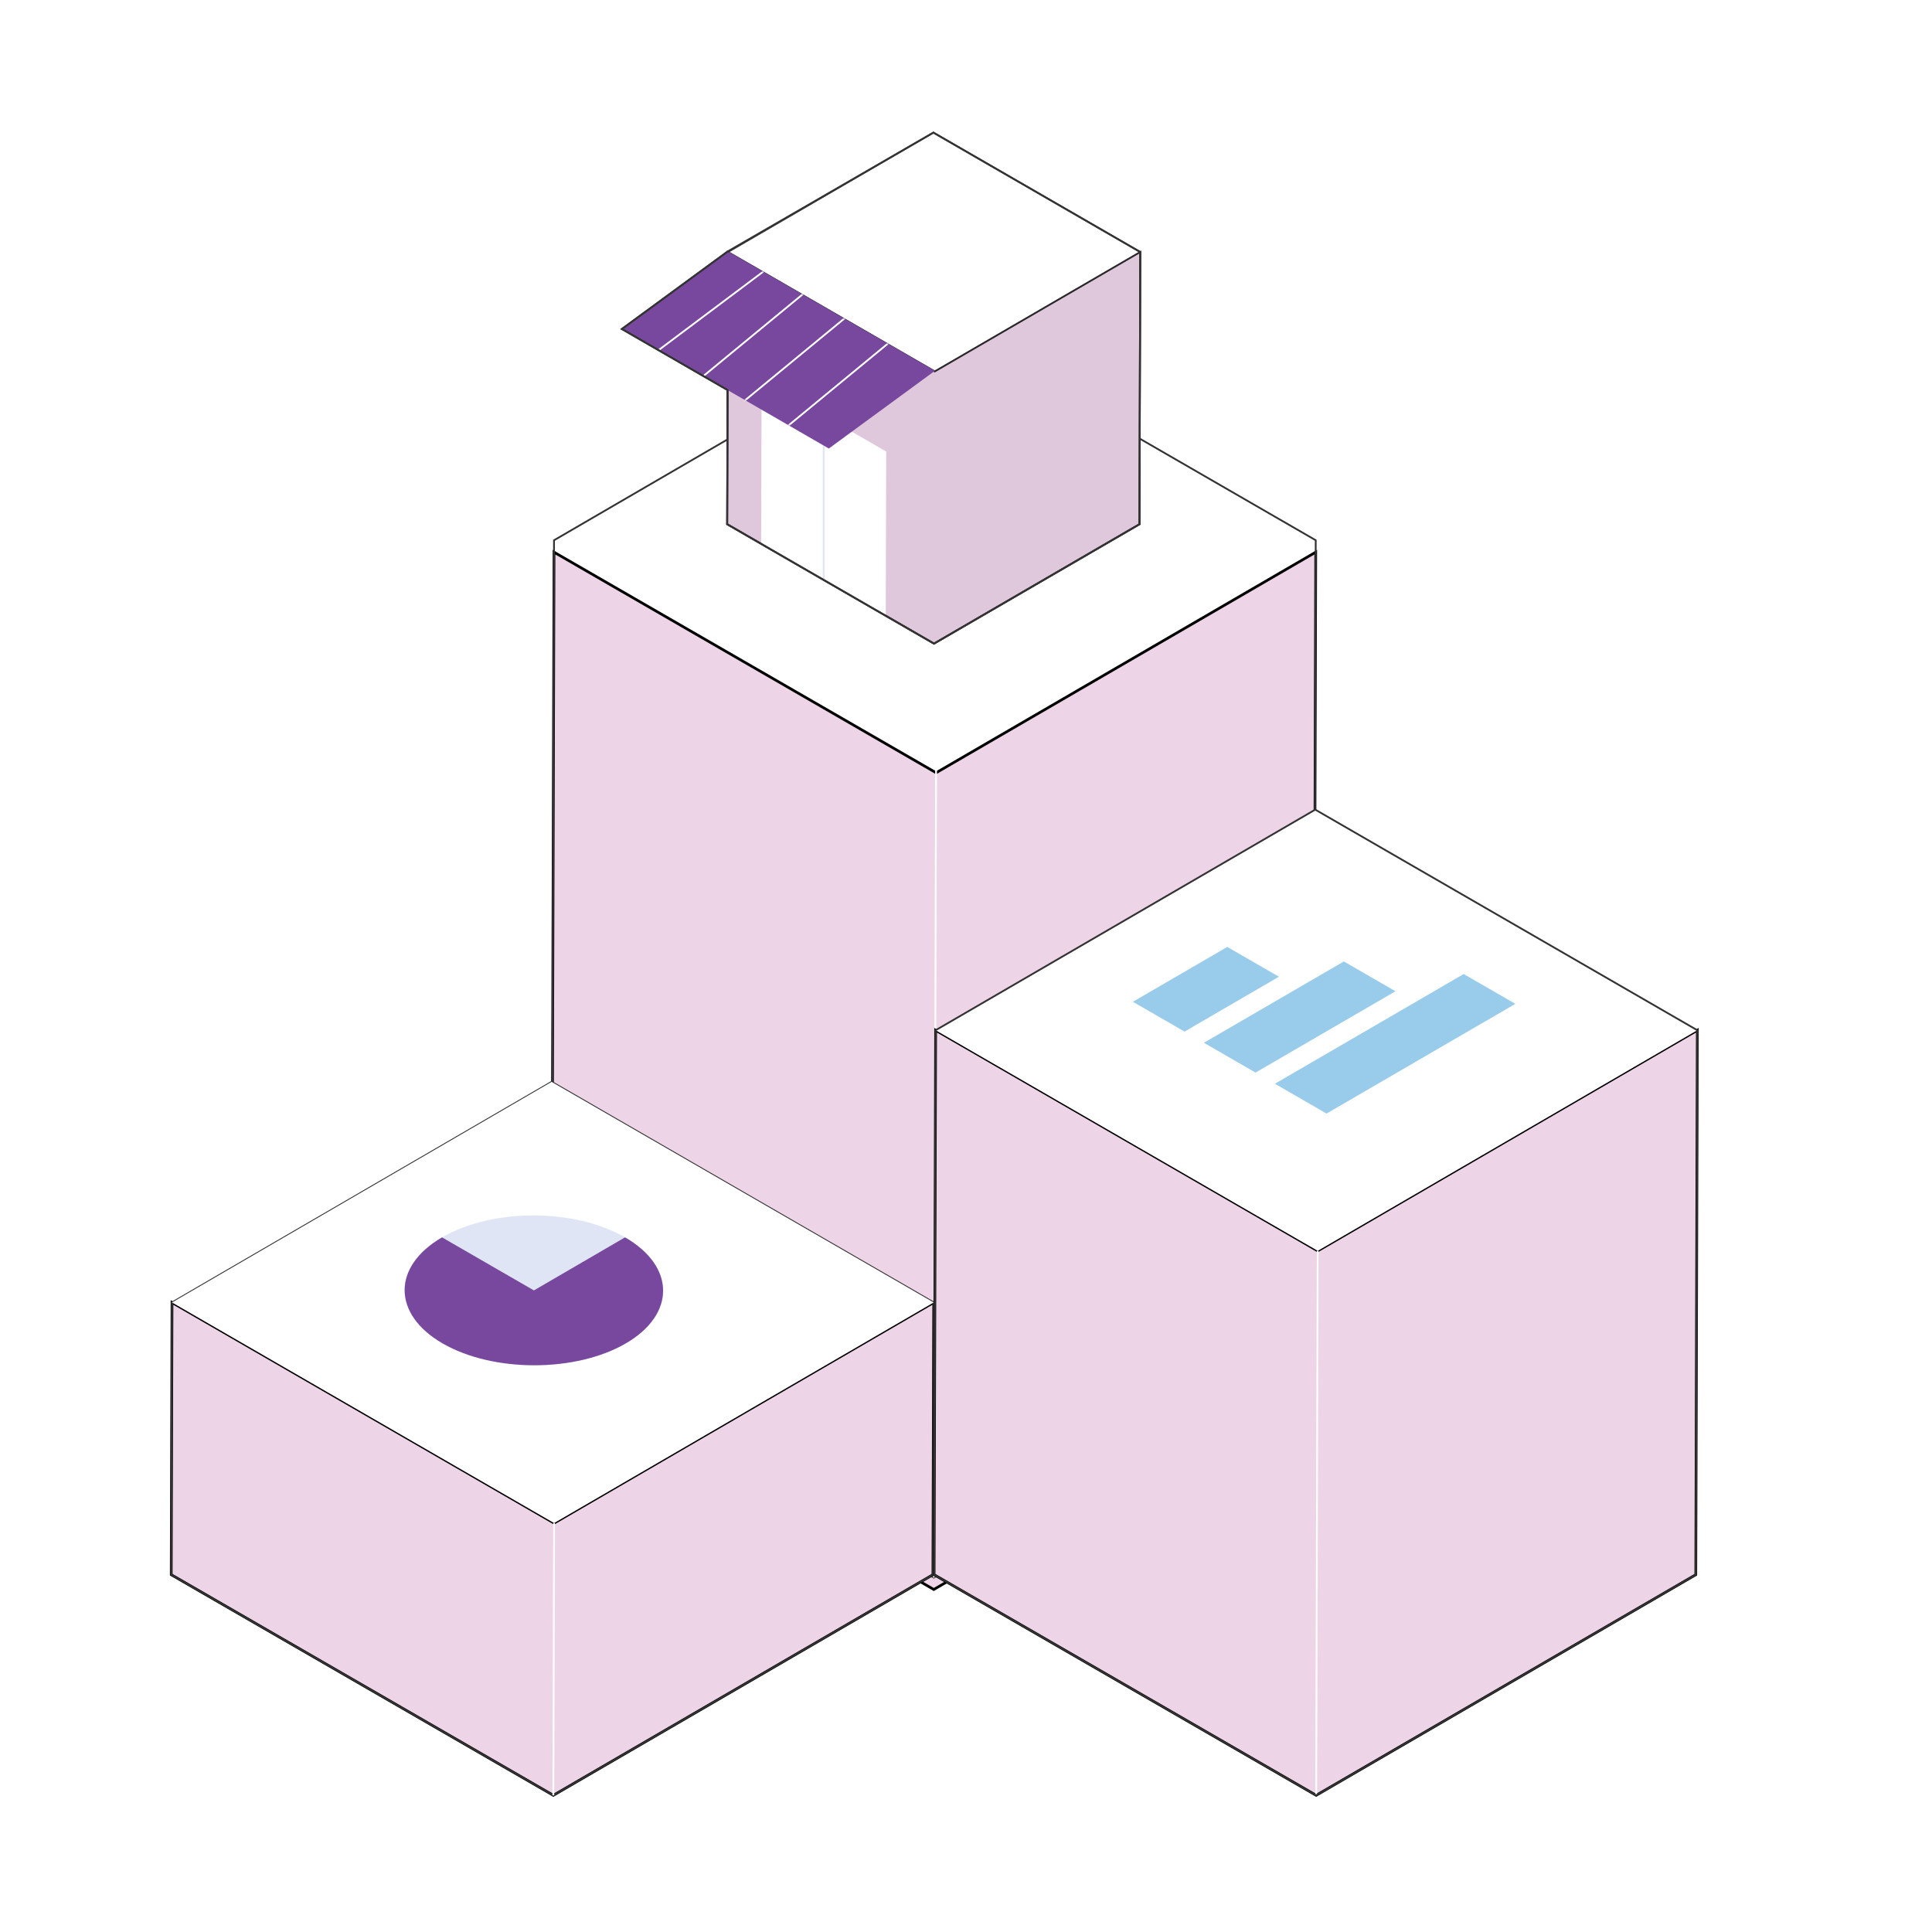<?xml version="1.0" encoding="utf-8"?>
<!-- Generator: Adobe Illustrator 25.4.1, SVG Export Plug-In . SVG Version: 6.00 Build 0)  -->
<svg version="1.1" xmlns="http://www.w3.org/2000/svg" xmlns:xlink="http://www.w3.org/1999/xlink" x="0px" y="0px"
	 viewBox="0 0 1080 1080" style="enable-background:new 0 0 1080 1080;" xml:space="preserve">
<style type="text/css">
	.st0{fill:#FFFFFF;}
	.st1{fill:#EDD4E7;stroke:#000000;stroke-width:1.5;stroke-miterlimit:10;}
	.st2{fill:none;stroke:#333333;stroke-miterlimit:10;}
	.st3{fill:none;stroke:#FFFFFF;stroke-miterlimit:10;}
	.st4{fill:#E0C8DC;stroke:#282828;stroke-miterlimit:10;}
	.st5{fill:none;stroke:#DFE5F4;stroke-miterlimit:10;}
	.st6{fill:#77489D;}
	.st7{fill:#FDBD5F;filter:url(#Adobe_OpacityMaskFilter);}
	.st8{mask:url(#mask0_4799_5499_00000047763090076474076000000013053039420242047637_);}
	.st9{fill:none;stroke:#FFFFFF;}
	.st10{fill:#DFE5F4;}
	.st11{fill:#99CCEB;}
	.st12{fill:#FDBD5F;filter:url(#Adobe_OpacityMaskFilter_00000087404725791251560160000006574980504747143607_);}
	.st13{mask:url(#mask0_4799_5604_00000039109445663235918180000012728606628533388466_);}
	.st14{fill:#636BB2;}
	.st15{fill:none;stroke:#000000;stroke-width:2;stroke-miterlimit:10;}
	.st16{fill:#FCF5F9;stroke:#000000;stroke-width:2;stroke-miterlimit:10;}
	.st17{fill:#FCF5F9;stroke:#000000;stroke-miterlimit:10;}
</style>
<g id="Layer_1">
	<path class="st0" d="M735.49,302.01L523.29,425.33L309.7,302.01l212.2-123.32L735.49,302.01z"/>
	<g>
		<g>
			<g>
				<path class="st1" d="M523.29,431.98L309.7,308.67l-1.3,456.54l213.59,123.32L734.2,765.2l1.3-456.54L523.29,431.98z"/>
				<path class="st2" d="M548.01,193.76c-0.25,0.53-0.56,1.04-0.9,1.52c0.52,1.45,0.45,3.15-0.26,4.46
					c-0.88,1.61-1.9,2.87-3.01,3.86c1.52,1.64,2.38,3.38,3.13,5.59c1.08,3.18-1.02,5.41-3.57,5.96c-0.11,0.46-0.21,0.93-0.34,1.39
					c-1.45,5.07-7.94,4.41-9.64,0c-0.07-0.19-0.14-0.38-0.21-0.57c-0.66,1.48-1.55,2.92-2.78,4.34c-3.13,3.62-8.11,0.33-8.54-3.54
					c-0.25-2.22-0.3-4.46-0.27-6.7c-0.87,0.65-1.85,1.17-2.96,1.49c-0.57,0.17-1.18,0.2-1.81,0.14c-0.77,0.98-1.69,1.89-2.78,2.72
					c-3.69,2.8-8.48,5.21-13.17,5.5c-12.48,0.78-10.29-12.34-6.18-19.68c0.83-1.48,1.78-3.07,2.9-4.54
					c-0.89-0.34-1.7-0.89-2.29-1.59L309.7,302.01l-1.3,456.54l213.59,123.32L734.2,758.54l1.3-456.54L548.01,193.76z"/>
				<path class="st3" d="M521.99,881.86l1.3-456.54"/>
			</g>
			<g>
				<path class="st4" d="M522.54,207.62l-115.61-66.75l-0.43,152.18l115.62,66.75l114.86-66.75l0.43-152.18L522.54,207.62z"/>
				<path class="st0" d="M495.39,252.42l-0.26,91.66l-69.64-40.21l0.26-91.66L495.39,252.42z"/>
				<path class="st5" d="M460.44,324.2v-91.95"/>
				<path class="st6" d="M406.9,140.48l115.71,66.81l-59.29,43.44l-115.71-66.81L406.9,140.48z"/>
				<defs>
					<filter id="Adobe_OpacityMaskFilter" filterUnits="userSpaceOnUse" x="358.64" y="146.23" width="138.76" height="97.86">
						<feColorMatrix  type="matrix" values="1 0 0 0 0  0 1 0 0 0  0 0 1 0 0  0 0 0 1 0"/>
					</filter>
				</defs>
				
					<mask maskUnits="userSpaceOnUse" x="358.64" y="146.23" width="138.76" height="97.86" id="mask0_4799_5499_00000047763090076474076000000013053039420242047637_">
					<path class="st7" d="M406.9,140.48l115.71,66.81l-59.29,43.44l-115.71-66.81L406.9,140.48z"/>
				</mask>
				<g class="st8">
					<path class="st9" d="M433.61,146.63l-74.67,56.01"/>
					<path class="st9" d="M452.28,161.57l-63.47,52.27"/>
					<path class="st9" d="M478.42,172.77l-63.47,52.27"/>
					<path class="st9" d="M497.09,191.44l-63.47,52.27"/>
				</g>
				<path class="st2" d="M637.4,140.87L521.78,74.12L406.9,140.48l-59.29,43.44l59.09,34.11l-0.21,75.01l115.62,66.75l114.86-66.75
					L637.4,140.87z"/>
				<path class="st2" d="M637.4,140.87L521.78,74.12l-114.54,66.56l-0.34-0.2l-59.29,43.44l59.09,34.11l-0.21,75.01l115.62,66.75
					l114.86-66.75L637.4,140.87z"/>
			</g>
		</g>
		<g>
			<path class="st1" d="M309.74,851.41L96.15,728.09l-0.43,152.18l213.59,123.32l212.2-123.32l0.43-152.18L309.74,851.41z"/>
			<path class="st2" d="M521.95,728.09L308.36,604.77L96.15,728.09l-0.43,152.18l213.59,123.32l212.2-123.32L521.95,728.09z"/>
			<path class="st0" d="M521.95,728.09L309.74,851.41L96.15,728.09l212.2-123.32L521.95,728.09z"/>
			<path class="st3" d="M309.31,1003.59l0.43-152.18"/>
			<g>
				<path class="st10" d="M349.46,691.72c28.34,16.36,28.49,42.9,0.33,59.27c-28.18,16.38-73.99,16.38-102.34,0.01
					c-28.37-16.38-28.52-42.92-0.34-59.29C275.27,675.34,321.09,675.34,349.46,691.72z"/>
				<path class="st6" d="M349.41,691.69c28.2,16.28,28.35,43.04,0.38,59.29c-27.99,16.27-74.18,16.27-102.34,0.01
					c-28.18-16.27-28.33-43.02-0.34-59.29l51.35,29.65L349.41,691.69z"/>
			</g>
		</g>
		<g>
			<path class="st1" d="M736.62,699.23L523.02,575.91l-0.86,304.36l213.59,123.32l212.21-123.32l0.86-304.36L736.62,699.23z"/>
			<path class="st0" d="M948.82,575.91L736.62,699.23L523.02,575.91l212.21-123.32L948.82,575.91z"/>
			<path class="st3" d="M735.75,1003.59l0.86-304.36"/>
			<g>
				<path class="st11" d="M714.93,546l-52.76,30.66L633.29,560l52.77-30.66L714.93,546z"/>
				<path class="st11" d="M780.08,554.12l-78.23,45.46l-28.87-16.66l78.23-45.46L780.08,554.12z"/>
				<path class="st11" d="M847.08,561.16l-105.53,61.33l-28.87-16.67l105.53-61.33L847.08,561.16z"/>
			</g>
			<path class="st2" d="M735.23,452.59L523.02,575.91l-0.86,304.36l213.59,123.32l212.21-123.32l0.86-304.36L735.23,452.59z"/>
		</g>
	</g>
</g>
<g id="Layer_4">
</g>
<g id="Layer_2">
</g>
<g id="Layer_3">
</g>
</svg>
